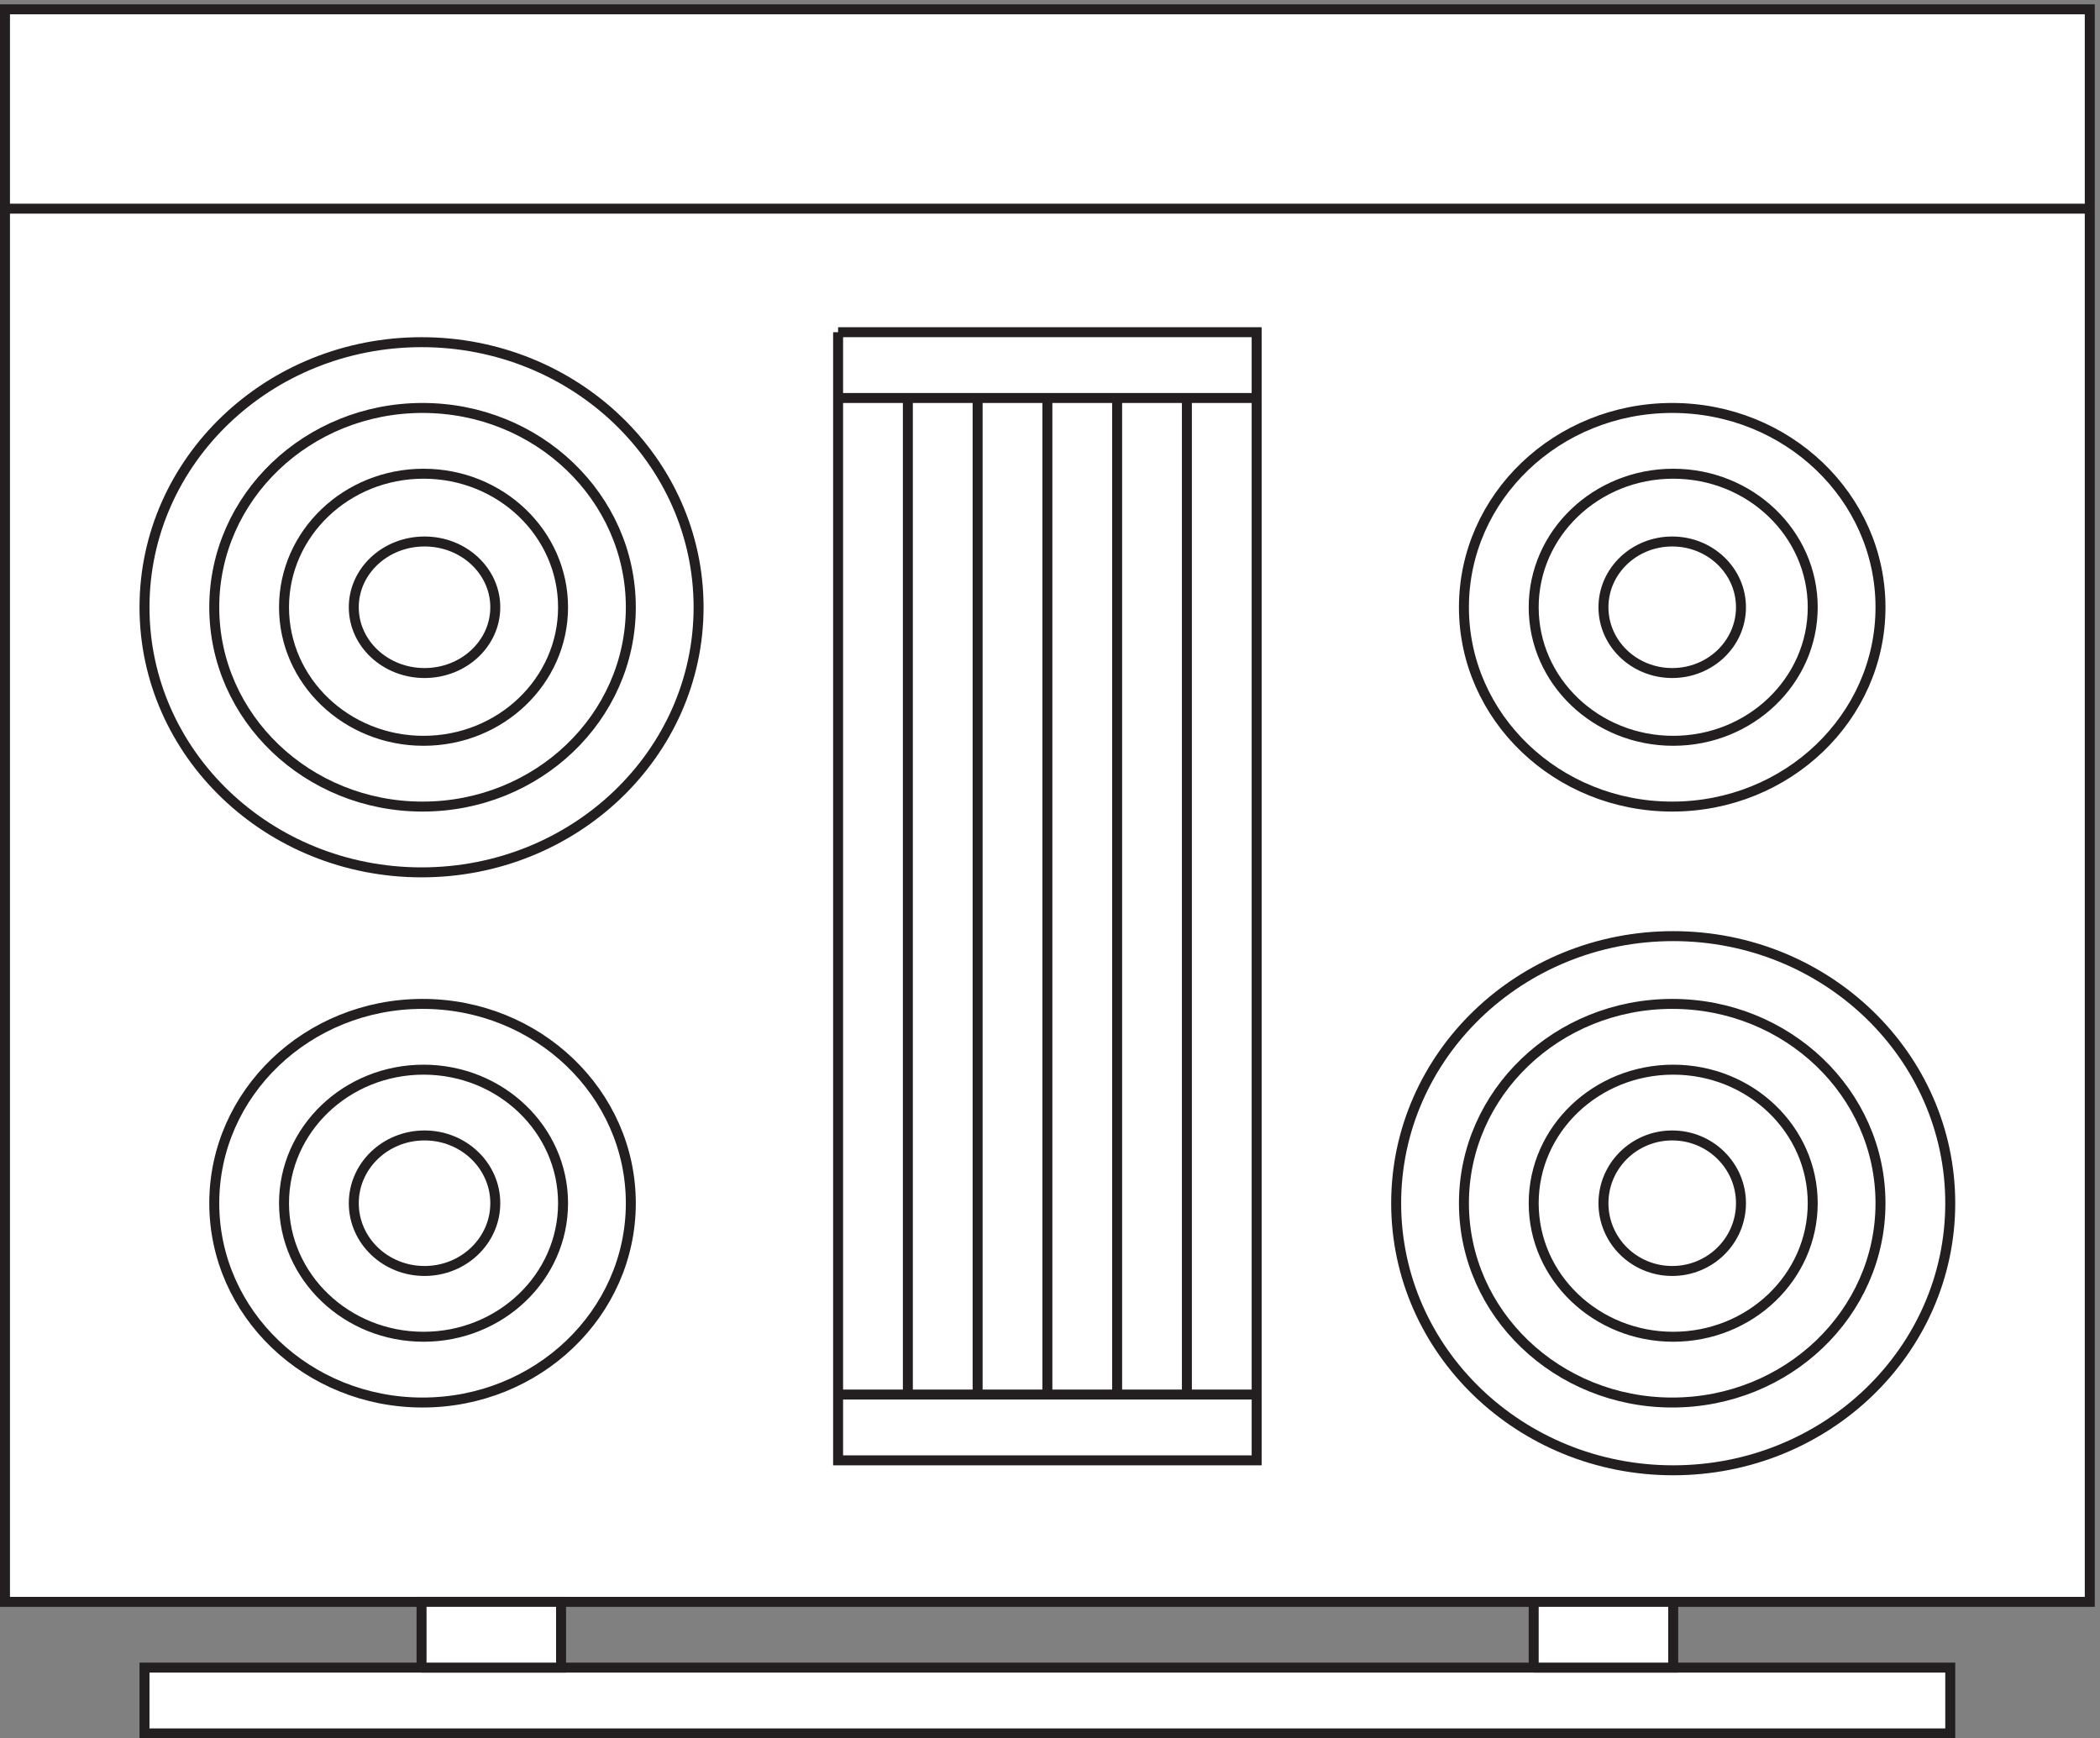 <svg xmlns="http://www.w3.org/2000/svg" xml:space="preserve" width="210.2" height="173.999"><rect width="100%" height="100%" fill="#808080" stroke="none"/><path d="M3.332 102.16v1198.5H1572.33V102.16H3.332" style="fill:#fff;fill-opacity:1;fill-rule:evenodd;stroke:none" transform="matrix(.133 0 0 -.133 .056 173.921)"/><path d="M3.332 102.16v1198.5H1572.33V102.16Z" style="fill:none;stroke:#231f20;stroke-width:7.5;stroke-linecap:butt;stroke-linejoin:miter;stroke-miterlimit:10;stroke-dasharray:none;stroke-opacity:1" transform="matrix(.133 0 0 -.133 .056 173.921)"/><path d="M108.332 52.664v-49.5H1467.33v49.5H108.332" style="fill:#fff;fill-opacity:1;fill-rule:evenodd;stroke:none" transform="matrix(.133 0 0 -.133 .056 173.921)"/><path d="M108.332 52.664v-49.5H1467.33v49.5Zm366 349.5c0-82.848-70.176-150-156.75-150-86.57 0-156.75 67.152-156.75 150 0 82.84 70.18 150 156.75 150 86.574 0 156.75-67.16 156.75-150zm0 448.496c0-82.847-70.176-150-156.75-150-86.57 0-156.75 67.153-156.75 150 0 82.844 70.18 150 156.75 150 86.574 0 156.75-67.156 156.75-150z" style="fill:none;stroke:#231f20;stroke-width:7.5;stroke-linecap:butt;stroke-linejoin:miter;stroke-miterlimit:10;stroke-dasharray:none;stroke-opacity:1" transform="matrix(.133 0 0 -.133 .056 173.921)"/><path d="M525.332 850.66c0-110.183-93.344-199.5-208.5-199.5-115.152 0-208.5 89.317-208.5 199.5 0 110.18 93.348 199.5 208.5 199.5 115.156 0 208.5-89.32 208.5-199.5z" style="fill:none;stroke:#231f20;stroke-width:7.5;stroke-linecap:butt;stroke-linejoin:miter;stroke-miterlimit:10;stroke-dasharray:none;stroke-opacity:1" transform="matrix(.133 0 0 -.133 .056 173.921)"/><path d="M372.332 850.664c0-27.34-23.84-49.5-53.25-49.5s-53.25 22.16-53.25 49.5c0 27.336 23.84 49.5 53.25 49.5s53.25-22.164 53.25-49.5z" style="fill:none;stroke:#231f20;stroke-width:7.5;stroke-linecap:butt;stroke-linejoin:miter;stroke-miterlimit:10;stroke-dasharray:none;stroke-opacity:1" transform="matrix(.133 0 0 -.133 .056 173.921)"/><path d="M423.332 850.664c0-55.508-47.008-100.5-105-100.5-57.988 0-105 44.992-105 100.5 0 55.504 47.012 100.5 105 100.5 57.992 0 105-44.996 105-100.5zm-51-448.5c0-28.168-23.84-51-53.25-51s-53.25 22.832-53.25 51c0 28.164 23.84 51 53.25 51s53.25-22.836 53.25-51z" style="fill:none;stroke:#231f20;stroke-width:7.5;stroke-linecap:butt;stroke-linejoin:miter;stroke-miterlimit:10;stroke-dasharray:none;stroke-opacity:1" transform="matrix(.133 0 0 -.133 .056 173.921)"/><path d="M423.332 402.164c0-55.508-47.008-100.5-105-100.5-57.988 0-105 44.992-105 100.5 0 55.504 47.012 100.5 105 100.5 57.992 0 105-44.996 105-100.5zm207 655.496h315v-849h-315v849m679.498-655.496c0-28.168-23.17-51-51.75-51s-51.75 22.832-51.75 51c0 28.164 23.17 51 51.75 51s51.75-22.836 51.75-51z" style="fill:none;stroke:#231f20;stroke-width:7.5;stroke-linecap:butt;stroke-linejoin:miter;stroke-miterlimit:10;stroke-dasharray:none;stroke-opacity:1" transform="matrix(.133 0 0 -.133 .056 173.921)"/><path d="M1363.83 402.164c0-55.508-47.01-100.5-105-100.5s-105 44.992-105 100.5c0 55.504 47.01 100.5 105 100.5s105-44.996 105-100.5z" style="fill:none;stroke:#231f20;stroke-width:7.5;stroke-linecap:butt;stroke-linejoin:miter;stroke-miterlimit:10;stroke-dasharray:none;stroke-opacity:1" transform="matrix(.133 0 0 -.133 .056 173.921)"/><path d="M1414.83 402.164c0-82.848-70.18-150-156.75-150s-156.75 67.152-156.75 150c0 82.84 70.18 150 156.75 150s156.75-67.16 156.75-150z" style="fill:none;stroke:#231f20;stroke-width:7.5;stroke-linecap:butt;stroke-linejoin:miter;stroke-miterlimit:10;stroke-dasharray:none;stroke-opacity:1" transform="matrix(.133 0 0 -.133 .056 173.921)"/><path d="M1467.33 402.164c0-111.016-93.35-201-208.5-201s-208.5 89.984-208.5 201c0 111.008 93.35 201 208.5 201s208.5-89.992 208.5-201zM3.332 1150.66H1572.33m-731.998-142.5v-750m-52.5 0v750m-52.5 0v-750m-52.5 0v750m210 0v-750m52.5.004h-315m0 749.996h315" style="fill:none;stroke:#231f20;stroke-width:7.5;stroke-linecap:butt;stroke-linejoin:miter;stroke-miterlimit:10;stroke-dasharray:none;stroke-opacity:1" transform="matrix(.133 0 0 -.133 .056 173.921)"/><path d="M316.832 52.664v49.5h105v-49.5h-105" style="fill:#fff;fill-opacity:1;fill-rule:evenodd;stroke:none" transform="matrix(.133 0 0 -.133 .056 173.921)"/><path d="M316.832 52.664v49.5h105v-49.5h-105" style="fill:none;stroke:#231f20;stroke-width:7.5;stroke-linecap:butt;stroke-linejoin:miter;stroke-miterlimit:10;stroke-dasharray:none;stroke-opacity:1" transform="matrix(.133 0 0 -.133 .056 173.921)"/><path d="M1153.83 52.664v49.5h105v-49.5h-105" style="fill:#fff;fill-opacity:1;fill-rule:evenodd;stroke:none" transform="matrix(.133 0 0 -.133 .056 173.921)"/><path d="M1153.83 52.664v49.5h105v-49.5h-105m156 798c0-27.34-23.17-49.5-51.75-49.5s-51.75 22.16-51.75 49.5c0 27.336 23.17 49.5 51.75 49.5s51.75-22.164 51.75-49.5z" style="fill:none;stroke:#231f20;stroke-width:7.5;stroke-linecap:butt;stroke-linejoin:miter;stroke-miterlimit:10;stroke-dasharray:none;stroke-opacity:1" transform="matrix(.133 0 0 -.133 .056 173.921)"/><path d="M1363.83 850.664c0-55.508-47.01-100.5-105-100.5s-105 44.992-105 100.5c0 55.504 47.01 100.5 105 100.5s105-44.996 105-100.5z" style="fill:none;stroke:#231f20;stroke-width:7.5;stroke-linecap:butt;stroke-linejoin:miter;stroke-miterlimit:10;stroke-dasharray:none;stroke-opacity:1" transform="matrix(.133 0 0 -.133 .056 173.921)"/><path d="M1414.83 850.66c0-82.847-70.18-150-156.75-150s-156.75 67.153-156.75 150c0 82.844 70.18 150 156.75 150s156.75-67.156 156.75-150z" style="fill:none;stroke:#231f20;stroke-width:7.5;stroke-linecap:butt;stroke-linejoin:miter;stroke-miterlimit:10;stroke-dasharray:none;stroke-opacity:1" transform="matrix(.133 0 0 -.133 .056 173.921)"/></svg>
